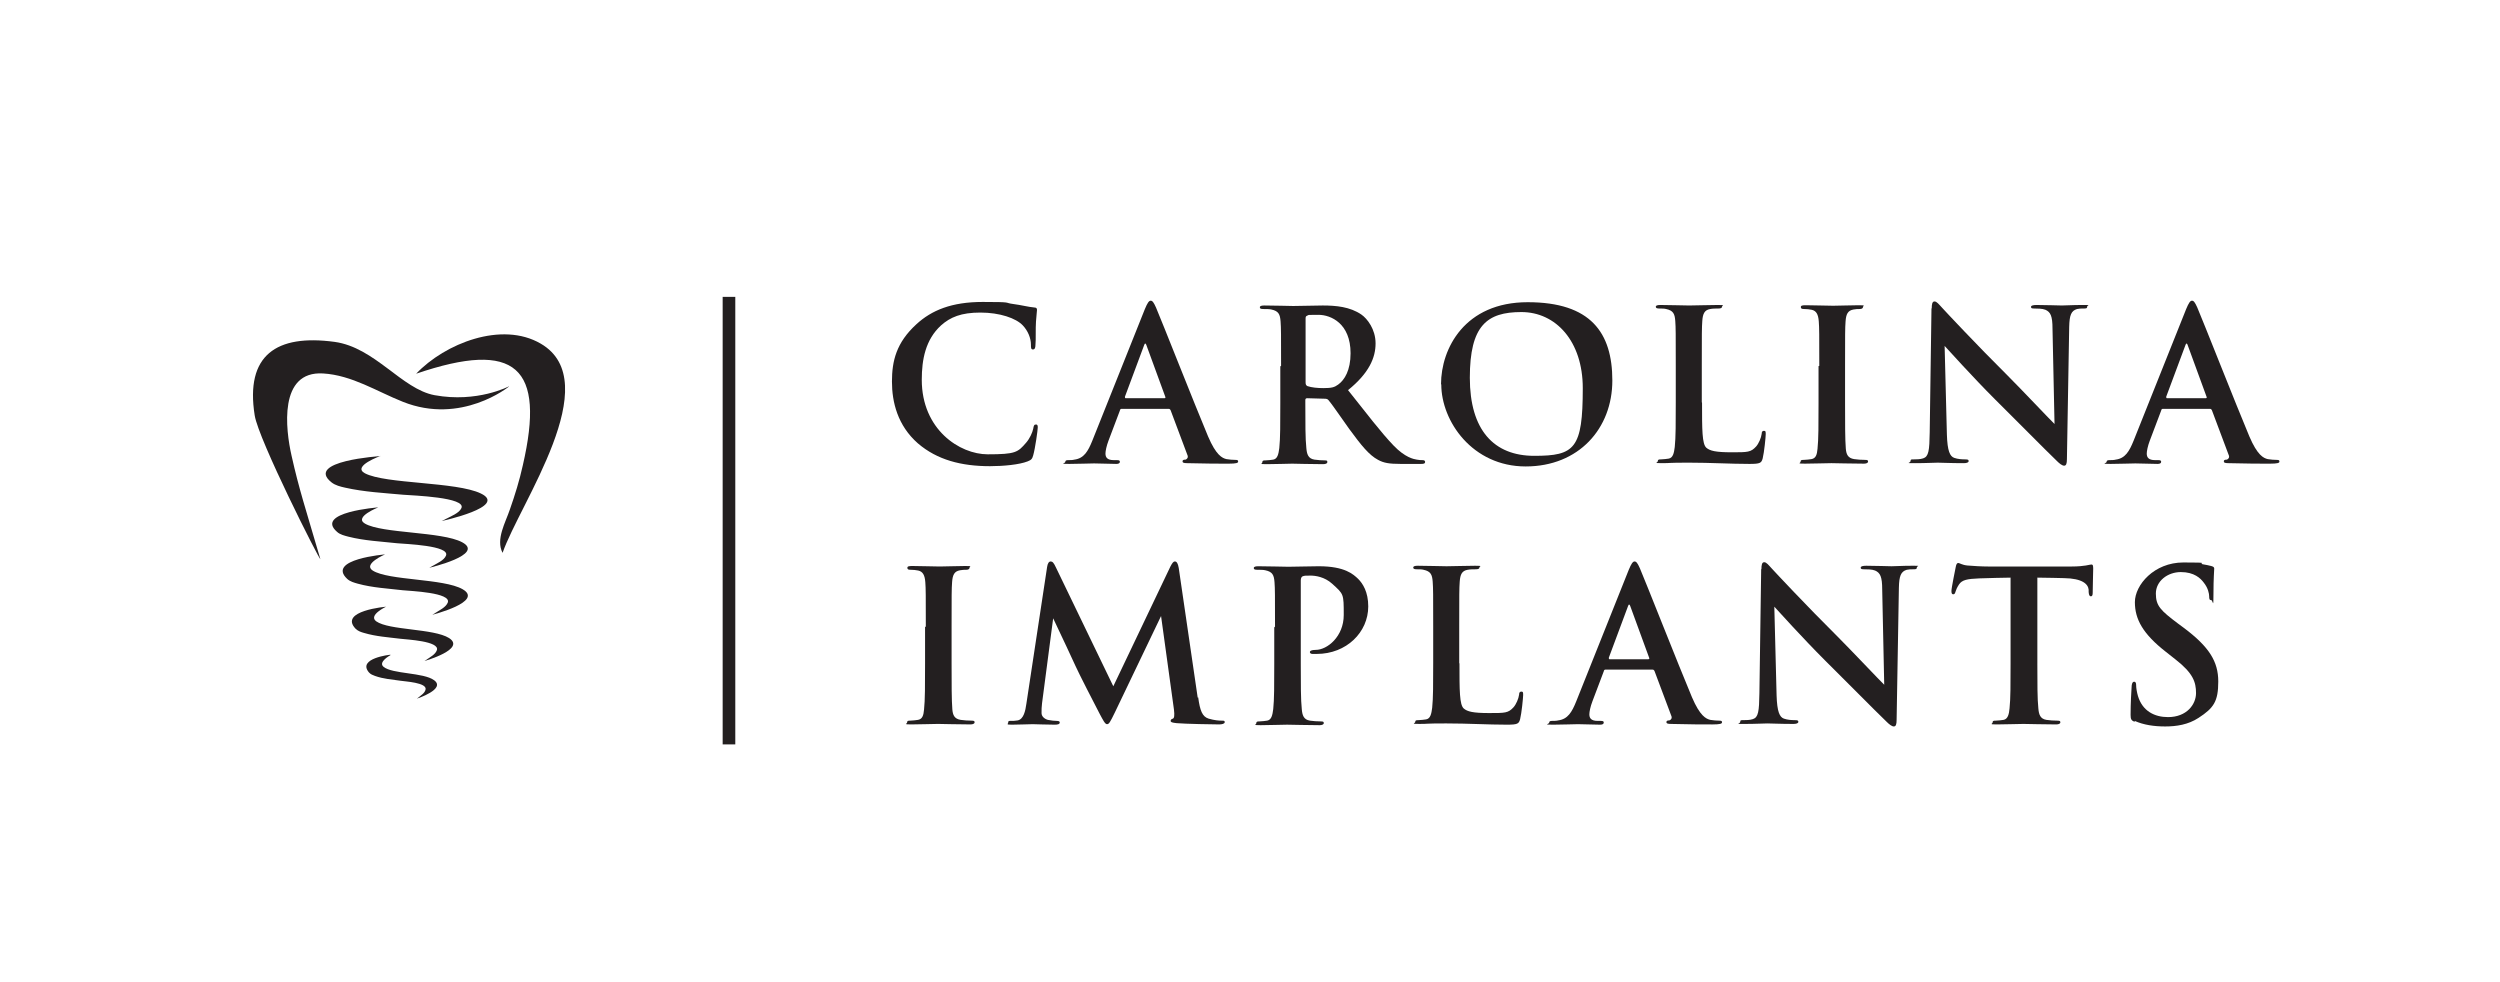 <svg xmlns="http://www.w3.org/2000/svg" id="Layer_1" viewBox="0 0 989.4 388.5"><defs><style>      .st0 {        fill: #231f20;      }      .st1 {        isolation: isolate;      }      .st2 {        fill: none;        stroke: #231f20;        stroke-linejoin: bevel;        stroke-width: 5px;      }    </style></defs><path class="st0" d="M201.4,153s-18.8,15.3-42,6c-10.3-4.1-20.1-10.5-31.5-11.2-17.7-1.1-14.9,22.1-12.5,32.6,2.9,13,5.5,20.8,11.4,40.9-.3.5-24.5-47.3-26-56.9-3.8-23.9,8.6-32.2,31.6-29.1,16,2.2,26.6,18.7,39.6,21.1,16.9,3.1,29.4-3.5,29.4-3.5h0Z"></path><path class="st0" d="M198.9,218.8c-2.8-5.3,1.2-12.1,2.9-17.2,2-5.7,3.8-11.5,5.1-17.4,9-38.9-2.6-49.8-42.2-36.3,11.4-12,33.9-20.9,49.3-11.9,26.1,15.2-8.3,63.2-15.1,82.8h0Z"></path><path class="st0" d="M150.7,180.4s-11.5,4.1-6.3,6.9c8.1,4.3,36.2,3.3,45.9,8,10.9,5.2-15.5,10.9-15.5,10.9,3.9-2,6.9-3.1,7.8-5.1,2-4.3-19.2-5-23-5.3-7.6-.7-15.5-1.1-23-2.8-1.8-.4-3.9-.9-5.4-2.1-10.7-8.5,19.4-10.4,19.4-10.4h0Z"></path><path class="st0" d="M149.7,200.8s-9.7,3.8-5.3,6.4c6.8,4,30.4,3.1,38.5,7.4,9.2,4.9-13,10.1-13,10.1,3.3-1.9,5.8-2.9,6.6-4.8,1.7-4-16.1-4.6-19.3-4.9-6.4-.7-13-1-19.3-2.6-1.5-.4-3.3-.8-4.5-1.9-9-7.8,16.3-9.7,16.3-9.7h0Z"></path><path class="st0" d="M152.4,219.4s-8.9,3.8-4.9,6.4c6.3,4,28.1,3.1,35.6,7.4,8.5,4.9-12,10.1-12,10.1,3-1.9,5.3-2.9,6.1-4.8,1.6-4-14.9-4.6-17.8-4.9-5.9-.7-12-1-17.8-2.6-1.4-.4-3-.8-4.2-1.9-8.3-7.8,15.1-9.7,15.1-9.7h0Z"></path><path class="st0" d="M152.8,240.1s-7.2,3.4-3.9,5.8c5.1,3.6,22.7,2.8,28.8,6.6,6.9,4.4-9.7,9.1-9.7,9.1,2.5-1.7,4.3-2.6,4.9-4.3,1.2-3.6-12.1-4.2-14.4-4.5-4.8-.6-9.7-.9-14.4-2.3-1.1-.3-2.4-.7-3.4-1.7-6.7-7.1,12.2-8.7,12.2-8.7h0Z"></path><path class="st0" d="M154.5,259.3s-5,2.7-2.7,4.6c3.5,2.9,15.8,2.2,20,5.3,4.8,3.5-6.8,7.3-6.8,7.3,1.7-1.4,3-2.1,3.4-3.5.9-2.9-8.4-3.3-10-3.6-3.3-.5-6.7-.7-10-1.9-.8-.3-1.7-.6-2.4-1.4-4.7-5.6,8.5-7,8.5-7h0Z"></path><g class="st1"><g class="st1"><path class="st0" d="M363.3,175.5c-8.1-7.1-10.3-16.4-10.3-24.5s1.7-15.4,9.7-22.7c6-5.5,13.9-8.8,26.2-8.8s8.2.3,12,.8c3.2.4,6.1,1.2,8.5,1.4.9,0,1,.5,1,1s-.2,1.7-.4,4.6c-.2,2.7,0,7.3-.2,9,0,1.2-.2,2-1,2s-.8-.7-.8-1.9c0-2.6-1.2-5.5-3.2-7.6-2.7-2.9-9.2-5.1-16.8-5.1s-11.9,1.8-15.6,5.1c-6.1,5.6-7.6,13.4-7.6,21.5,0,19.7,15,29.5,26.1,29.5s11.9-.8,15.2-4.6c1.4-1.6,2.5-4,2.8-5.5.2-1.3.4-1.7,1.1-1.7s.7.6.7,1.2c0,1-1,8.2-1.8,11-.4,1.4-.7,1.8-2.2,2.4-3.3,1.3-9.6,1.9-14.9,1.9-11.4,0-20.9-2.5-28.5-9Z"></path></g><g class="st1"><path class="st0" d="M443.9,161.8c-.4,0-.6.2-.7.7l-4.5,11.9c-.8,2.1-1.2,4.1-1.2,5.1,0,1.5.7,2.6,3.3,2.6h1.2c1,0,1.2.2,1.2.7s-.5.8-1.4.8c-2.7,0-6.2-.2-8.8-.2s-5.5.2-9.8.2-1.6-.2-1.6-.8.5-.7,1.2-.7,1.7,0,2.4-.2c3.8-.5,5.4-3.3,7.1-7.5l20.8-52.1c1-2.4,1.6-3.3,2.3-3.3s1.2.7,2.1,2.7c2,4.6,15.3,38.4,20.6,51,3.2,7.5,5.6,8.6,7.3,9,1.2.2,2.5.3,3.5.3s1.1.2,1.1.7-.7.8-3.8.8-9.6,0-16.3-.2c-1.5,0-1.9-.2-1.9-.7s.3-.7,1.2-.7c.6-.2,1.2-.9.7-1.9l-6.6-17.6c-.2-.4-.4-.6-.8-.6h-18.5ZM460.8,157.6c.4,0,.5-.2.4-.5l-7.5-20.5c-.2-.7-.6-1-.9,0l-7.6,20.4c0,.3,0,.6.3.6h15.3Z"></path></g><g class="st1"><path class="st0" d="M507,144.8c0-12.6,0-14.9-.2-17.6-.2-2.8-.8-4.1-3.6-4.7-.7-.2-2.1-.2-3.2-.2s-1.4-.2-1.4-.7.6-.7,1.8-.7c4.4,0,9.6.2,11.4.2,2.8,0,9.1-.2,11.7-.2,5.2,0,10.8.5,15.3,3.6,2.3,1.6,5.6,5.8,5.6,11.4s-2.5,11.7-10.9,18.5c7.4,9.3,13.1,16.8,18,21.9,4.6,4.8,8,5.4,9.2,5.6.9.2,1.7.2,2.3.2s1,.2,1,.7c0,.7-.6.8-1.6.8h-8.1c-4.6,0-6.7-.4-8.9-1.6-3.6-1.9-6.7-5.8-11.4-12.2-3.3-4.6-7.1-10.2-8.2-11.4-.4-.5-.9-.6-1.5-.6l-7-.2c-.4,0-.7.2-.7.7v1.2c0,7.7,0,14.3.4,17.8.2,2.4.7,4.2,3.2,4.6,1.2.2,3.1.3,4.1.3s1,.2,1,.7-.6.8-1.7.8c-4.8,0-11-.2-12.2-.2s-6.8.2-10.1.2-1.7-.2-1.7-.8.3-.7,1.3-.7,2.2-.2,3-.3c1.7-.3,2.1-2.2,2.4-4.6.4-3.5.4-10,.4-17.7v-14.6ZM516.7,151.3c0,.9.2,1.2.7,1.5,1.7.6,4.2.8,6.3.8,3.3,0,4.4-.3,5.9-1.4,2.5-1.8,4.9-5.6,4.9-12.4,0-11.8-7.8-15.2-12.7-15.2s-3.6,0-4.4.3c-.6.2-.7.5-.7,1.2v25.2Z"></path></g><g class="st1"><path class="st0" d="M570.3,152.1c0-14.2,9.4-32.5,34.3-32.5s33.5,12,33.5,31-13.3,34-34.3,34-33.4-17.8-33.4-32.5ZM626.4,153.6c0-18.6-10.7-30.1-24.3-30.1s-20.4,5.3-20.4,26,9.5,30.9,25.5,30.9,19.2-2.8,19.2-26.8Z"></path></g><g class="st1"><path class="st0" d="M673.6,159.4c0,10.6,0,16.3,1.7,17.8,1.4,1.2,3.6,1.8,10,1.8s7.6,0,9.7-2.3c1-1.1,2-3.4,2.2-5,0-.7.2-1.2.9-1.2s.7.4.7,1.4-.6,7.1-1.2,9.5c-.5,1.8-.9,2.2-5.2,2.2-7.6,0-15.3-.5-24.1-.5s-6.7.2-10.5.2-1.7-.2-1.7-.8.3-.7,1.3-.7,2.2-.2,3-.3c1.7-.3,2.1-2.2,2.4-4.6.4-3.5.4-10,.4-17.7v-14.6c0-12.6,0-14.9-.2-17.6-.2-2.8-.8-4.1-3.6-4.7-.7-.2-1.7-.2-2.7-.2s-1.4-.2-1.4-.7.6-.7,1.8-.7c3.9,0,9.1.2,11.4.2s8-.2,11.3-.2,1.7.2,1.7.7-.5.7-1.5.7-2.2,0-3.2.2c-2.2.4-2.9,1.8-3.1,4.7-.2,2.7-.2,5-.2,17.6v14.6Z"></path></g><g class="st1"><path class="st0" d="M720,144.8c0-12.6,0-14.9-.2-17.6-.2-2.8-1-4.2-2.8-4.6-.9-.2-2-.3-3-.3s-1.3-.2-1.3-.8.7-.7,2-.7c3.2,0,8.4.2,10.8.2s7-.2,10.1-.2,1.7.2,1.7.7-.5.8-1.3.8-1.5,0-2.5.2c-2.2.4-2.9,1.8-3.1,4.7-.2,2.7-.2,5-.2,17.6v14.6c0,8,0,14.6.3,18.2.2,2.2.8,3.7,3.3,4.1,1.2.2,3,.3,4.2.3s1.3.2,1.3.7-.7.8-1.6.8c-5.5,0-10.7-.2-12.9-.2s-7.1.2-10.5.2-1.7-.2-1.7-.8.3-.7,1.3-.7,2.2-.2,3-.3c1.7-.3,2.2-1.7,2.4-4.1.4-3.5.4-10,.4-18.1v-14.6Z"></path><path class="st0" d="M764.5,122.1c0-1.7.2-2.8,1.1-2.8s1.7,1.1,3.1,2.6c1,1.1,13.6,14.6,25.7,26.6,5.6,5.6,17.3,18,18.7,19.3l-.8-37.7c0-5.1-.8-6.6-2.8-7.5-1.2-.5-3.2-.5-4.4-.5s-1.3-.2-1.3-.7.9-.7,2.2-.7c4.3,0,8.3.2,10,.2s4.1-.2,8.1-.2,1.9,0,1.9.7-.5.7-1.5.7-1.5,0-2.5.2c-2.3.7-3,2.4-3.1,7.1-.3,17.5-.6,34.8-.9,52.3,0,1.8-.3,2.6-1.1,2.6s-1.9-.9-2.8-1.8c-5.2-5-15.8-15.8-24.5-24.4-9-9-18.5-19.6-20-21.2l.9,35.1c.2,6.5,1.2,8.6,2.9,9.2,1.4.5,3,.6,4.3.6s1.4.2,1.4.7-.7.8-1.9.8c-5.4,0-8.7-.2-10.3-.2s-4.6.2-9,.2-1.8,0-1.8-.8.5-.7,1.3-.7,2.6,0,3.7-.4c2.2-.7,2.5-3.1,2.6-10.3.2-17.6.6-38.1.7-49.1Z"></path><path class="st0" d="M856,161.8c-.4,0-.6.2-.7.7l-4.5,11.9c-.8,2.1-1.2,4.1-1.2,5.1,0,1.5.7,2.6,3.3,2.6h1.2c1,0,1.2.2,1.2.7s-.5.8-1.4.8c-2.7,0-6.2-.2-8.8-.2s-5.5.2-9.8.2-1.6-.2-1.6-.8.5-.7,1.2-.7,1.7,0,2.4-.2c3.8-.5,5.4-3.3,7.1-7.5l20.8-52.1c1-2.4,1.6-3.3,2.3-3.3s1.2.7,2.1,2.7c2,4.6,15.3,38.4,20.6,51,3.2,7.5,5.6,8.6,7.3,9,1.2.2,2.5.3,3.5.3s1.1.2,1.1.7-.7.8-3.8.8-9.6,0-16.3-.2c-1.5,0-1.9-.2-1.9-.7s.3-.7,1.2-.7c.6-.2,1.2-.9.7-1.9l-6.6-17.6c-.2-.4-.4-.6-.8-.6h-18.5ZM872.9,157.6c.4,0,.5-.2.4-.5l-7.5-20.5c-.2-.7-.6-1-.9,0l-7.6,20.4c0,.3,0,.6.3.6h15.3Z"></path></g></g><g class="st1"><g class="st1"><path class="st0" d="M366.4,248c0-12.6,0-14.9-.2-17.6-.2-2.8-1-4.2-2.8-4.6-.9-.2-2-.3-3-.3s-1.3-.2-1.3-.8.7-.7,2-.7c3.2,0,8.4.2,10.8.2s7-.2,10.1-.2,1.7.2,1.7.7-.5.8-1.3.8-1.5,0-2.5.2c-2.2.4-2.9,1.8-3.1,4.7-.2,2.7-.2,5-.2,17.6v14.6c0,8,0,14.6.3,18.2.2,2.2.8,3.7,3.3,4.1,1.2.2,3,.3,4.2.3s1.3.2,1.3.7-.7.8-1.6.8c-5.5,0-10.7-.2-12.9-.2s-7.1.2-10.5.2-1.7-.2-1.7-.8.3-.7,1.3-.7,2.2-.2,3-.3c1.7-.3,2.2-1.7,2.4-4.1.4-3.5.4-10,.4-18.1v-14.6Z"></path></g><g class="st1"><path class="st0" d="M474.2,276c.7,5.2,1.6,7.6,4.1,8.4,2.4.7,4.1.8,5.1.8s1.3,0,1.3.6-1,.9-2.2.9c-2.1,0-13.5-.2-16.8-.5-1.9-.2-2.4-.4-2.4-.9s.3-.7.9-.9c.5-.2.7-1.2.4-3.6l-5.1-37-18.3,38.2c-1.9,3.9-2.3,4.6-3.1,4.6s-1.6-1.7-2.9-4.1c-2-3.8-8.5-16.5-9.5-18.8-.7-1.7-6-12.8-8.9-19l-4.4,33.6c-.2,1.5-.2,2.6-.2,3.9s1.1,2.3,2.5,2.7c1.5.3,2.7.4,3.5.4s1.2.2,1.2.6c0,.7-.7.9-2,.9-3.5,0-7.2-.2-8.7-.2s-5.6.2-8.2.2-1.5-.2-1.5-.9.5-.6,1.3-.6,1.2,0,2.5-.2c2.3-.5,3-3.7,3.4-6.6l8.2-54.1c.2-1.4.7-2.2,1.4-2.2s1.2.4,2.2,2.6l22.6,46.8,22.6-47.4c.7-1.3,1.1-2,1.8-2s1.2.8,1.5,2.6l7.5,51.3Z"></path></g><g class="st1"><path class="st0" d="M504.6,248c0-12.6,0-14.9-.2-17.6-.2-2.8-.8-4.1-3.6-4.7-.7-.2-2.1-.2-3.2-.2s-1.4-.2-1.4-.7.6-.7,1.8-.7c4.4,0,9.6.2,11.9.2,3.4,0,8.2-.2,12-.2,10.4,0,13.7,3.2,15.6,5,1.8,1.8,4,5.1,4,10.9,0,10.2-8.6,18.8-20.4,18.8s-1.3,0-1.7,0c-.4,0-1-.2-1-.7s.6-.9,2.3-.9c4.6,0,11.1-5.3,11.1-13.8s0-8.2-4.6-12.4c-3-2.7-6.6-3.2-8.5-3.2s-2.5,0-3.2.3c-.4.2-.7.7-.7,1.6v33.2c0,7.6,0,14.2.4,17.8.2,2.3.7,4.1,3.2,4.5,1.2.2,3,.3,4.2.3s1.3.2,1.3.7-.7.8-1.6.8c-5.5,0-10.7-.2-12.9-.2s-7.1.2-10.5.2-1.7-.2-1.7-.8.3-.7,1.3-.7,2.2-.2,3-.3c1.7-.3,2.1-2.2,2.4-4.6.4-3.5.4-10,.4-17.7v-14.6Z"></path></g><g class="st1"><path class="st0" d="M577.6,262.6c0,10.6,0,16.3,1.7,17.8,1.4,1.2,3.6,1.8,10,1.8s7.6,0,9.7-2.3c1-1.1,2-3.4,2.2-5,0-.7.2-1.2.9-1.2s.7.4.7,1.4-.6,7.1-1.2,9.5c-.5,1.8-.9,2.2-5.2,2.2-7.6,0-15.3-.5-24.1-.5s-6.7.2-10.5.2-1.7-.2-1.7-.8.3-.7,1.3-.7,2.2-.2,3-.3c1.7-.3,2.1-2.2,2.4-4.6.4-3.5.4-10,.4-17.7v-14.6c0-12.6,0-14.9-.2-17.6-.2-2.8-.8-4.1-3.6-4.7-.7-.2-1.7-.2-2.7-.2s-1.4-.2-1.4-.7.6-.7,1.8-.7c3.9,0,9.1.2,11.4.2s8-.2,11.3-.2,1.7.2,1.7.7-.5.7-1.5.7-2.2,0-3.2.2c-2.2.4-2.9,1.8-3.1,4.7-.2,2.7-.2,5-.2,17.6v14.6Z"></path></g><g class="st1"><path class="st0" d="M635.4,265c-.4,0-.6.2-.7.7l-4.5,11.9c-.8,2.1-1.2,4.1-1.2,5.1,0,1.5.7,2.6,3.3,2.6h1.2c1,0,1.2.2,1.2.7s-.5.8-1.4.8c-2.7,0-6.2-.2-8.8-.2s-5.5.2-9.8.2-1.6-.2-1.6-.8.5-.7,1.2-.7,1.7,0,2.4-.2c3.8-.5,5.4-3.3,7.1-7.5l20.8-52.1c1-2.4,1.6-3.3,2.3-3.3s1.2.7,2.1,2.7c2,4.6,15.3,38.4,20.6,51,3.2,7.5,5.6,8.6,7.3,9,1.2.2,2.5.3,3.5.3s1.1.2,1.1.7-.7.8-3.8.8-9.6,0-16.3-.2c-1.5,0-1.9-.2-1.9-.7s.3-.7,1.2-.7c.6-.2,1.2-.9.7-1.9l-6.6-17.6c-.2-.4-.4-.6-.8-.6h-18.5ZM652.3,260.9c.4,0,.5-.2.4-.5l-7.5-20.5c-.2-.7-.6-1-.9,0l-7.6,20.4c0,.3,0,.6.3.6h15.3Z"></path><path class="st0" d="M697.1,225.3c0-1.7.2-2.8,1.1-2.8s1.7,1.1,3.1,2.6c1,1.1,13.6,14.6,25.7,26.6,5.6,5.6,17.3,18,18.7,19.3l-.8-37.7c0-5.1-.8-6.6-2.8-7.5-1.2-.5-3.2-.5-4.4-.5s-1.3-.2-1.3-.7.9-.7,2.2-.7c4.3,0,8.3.2,10,.2s4.1-.2,8.1-.2,1.9,0,1.9.7-.5.7-1.5.7-1.5,0-2.5.2c-2.3.7-3,2.4-3.1,7.1-.3,17.5-.6,34.8-.9,52.3,0,1.8-.3,2.6-1.1,2.6s-1.9-.9-2.8-1.8c-5.2-5-15.8-15.8-24.5-24.4-9-9-18.5-19.6-20-21.2l.9,35.1c.2,6.5,1.2,8.6,2.9,9.2,1.4.5,3,.6,4.3.6s1.4.2,1.4.7-.7.8-1.9.8c-5.4,0-8.7-.2-10.3-.2s-4.6.2-9,.2-1.8,0-1.8-.8.5-.7,1.3-.7,2.6,0,3.7-.4c2.2-.7,2.5-3.1,2.6-10.3.2-17.6.6-38.1.7-49.1Z"></path></g><g class="st1"><path class="st0" d="M806.3,262.6c0,7.6,0,14.2.4,17.8.2,2.3.7,4.1,3.2,4.5,1.2.2,3,.3,4.2.3s1.3.2,1.3.7-.7.8-1.6.8c-5.5,0-10.7-.2-13-.2s-7.1.2-10.5.2-1.7-.2-1.7-.8.3-.7,1.3-.7,2.2-.2,3-.3c1.7-.3,2.2-2.2,2.4-4.6.4-3.5.4-10,.4-17.7v-34c-3.2,0-8.3.2-12.4.3-4.8.2-6.8.6-8,2.4-.8,1.2-1.2,2.2-1.4,2.9-.2.7-.4,1-.9,1s-.7-.4-.7-1.3c0-1.3,1.6-8.9,1.7-9.5.2-1.1.5-1.6,1-1.6s1.5.8,3.6,1c2.4.2,5.6.4,8.3.4h32.9c2.7,0,4.5-.2,5.7-.4,1.2-.2,1.9-.4,2.2-.4.6,0,.7.5.7,1.7s-.2,7.5-.2,9.6c0,.8-.2,1.3-.7,1.3s-.8-.4-.9-1.7c0-.2,0-.7,0-.9-.2-2.2-2.4-4.5-9.8-4.6-2.2,0-5.6-.2-10.5-.2v34Z"></path></g><g class="st1"><path class="st0" d="M844.8,285.7c-1.3-.6-1.6-1-1.6-2.8,0-4.6.3-9.5.4-10.9,0-1.2.3-2.2,1-2.2s.8.7.8,1.4c0,1.1.3,2.8.7,4.2,1.8,6.1,6.7,8.4,11.9,8.4,7.5,0,11.1-5.1,11.1-9.5s-1.2-7.9-8.1-13.3l-3.8-3c-9.1-7.1-12.3-12.9-12.3-19.7s7.6-15.7,19.2-15.7,5.6.3,7.6.7c1.4.2,2.5.5,3.4.7.7.2,1.2.4,1.2,1,0,1.1-.3,3.5-.3,10s-.2,2.5-.9,2.5-.8-.5-.8-1.5-.4-3.3-2.2-5.5c-1.2-1.6-3.7-4.1-9-4.1s-9.9,3.6-9.9,8.5,1.9,6.7,8.8,11.9l2.3,1.7c10,7.5,13.6,13.3,13.6,21.2s-1.8,10.5-7.8,14.4c-4.1,2.7-8.8,3.4-13.2,3.4s-8.5-.6-12.1-2.2Z"></path></g></g><line class="st2" x1="288.5" y1="117.5" x2="288.5" y2="294.6"></line></svg>